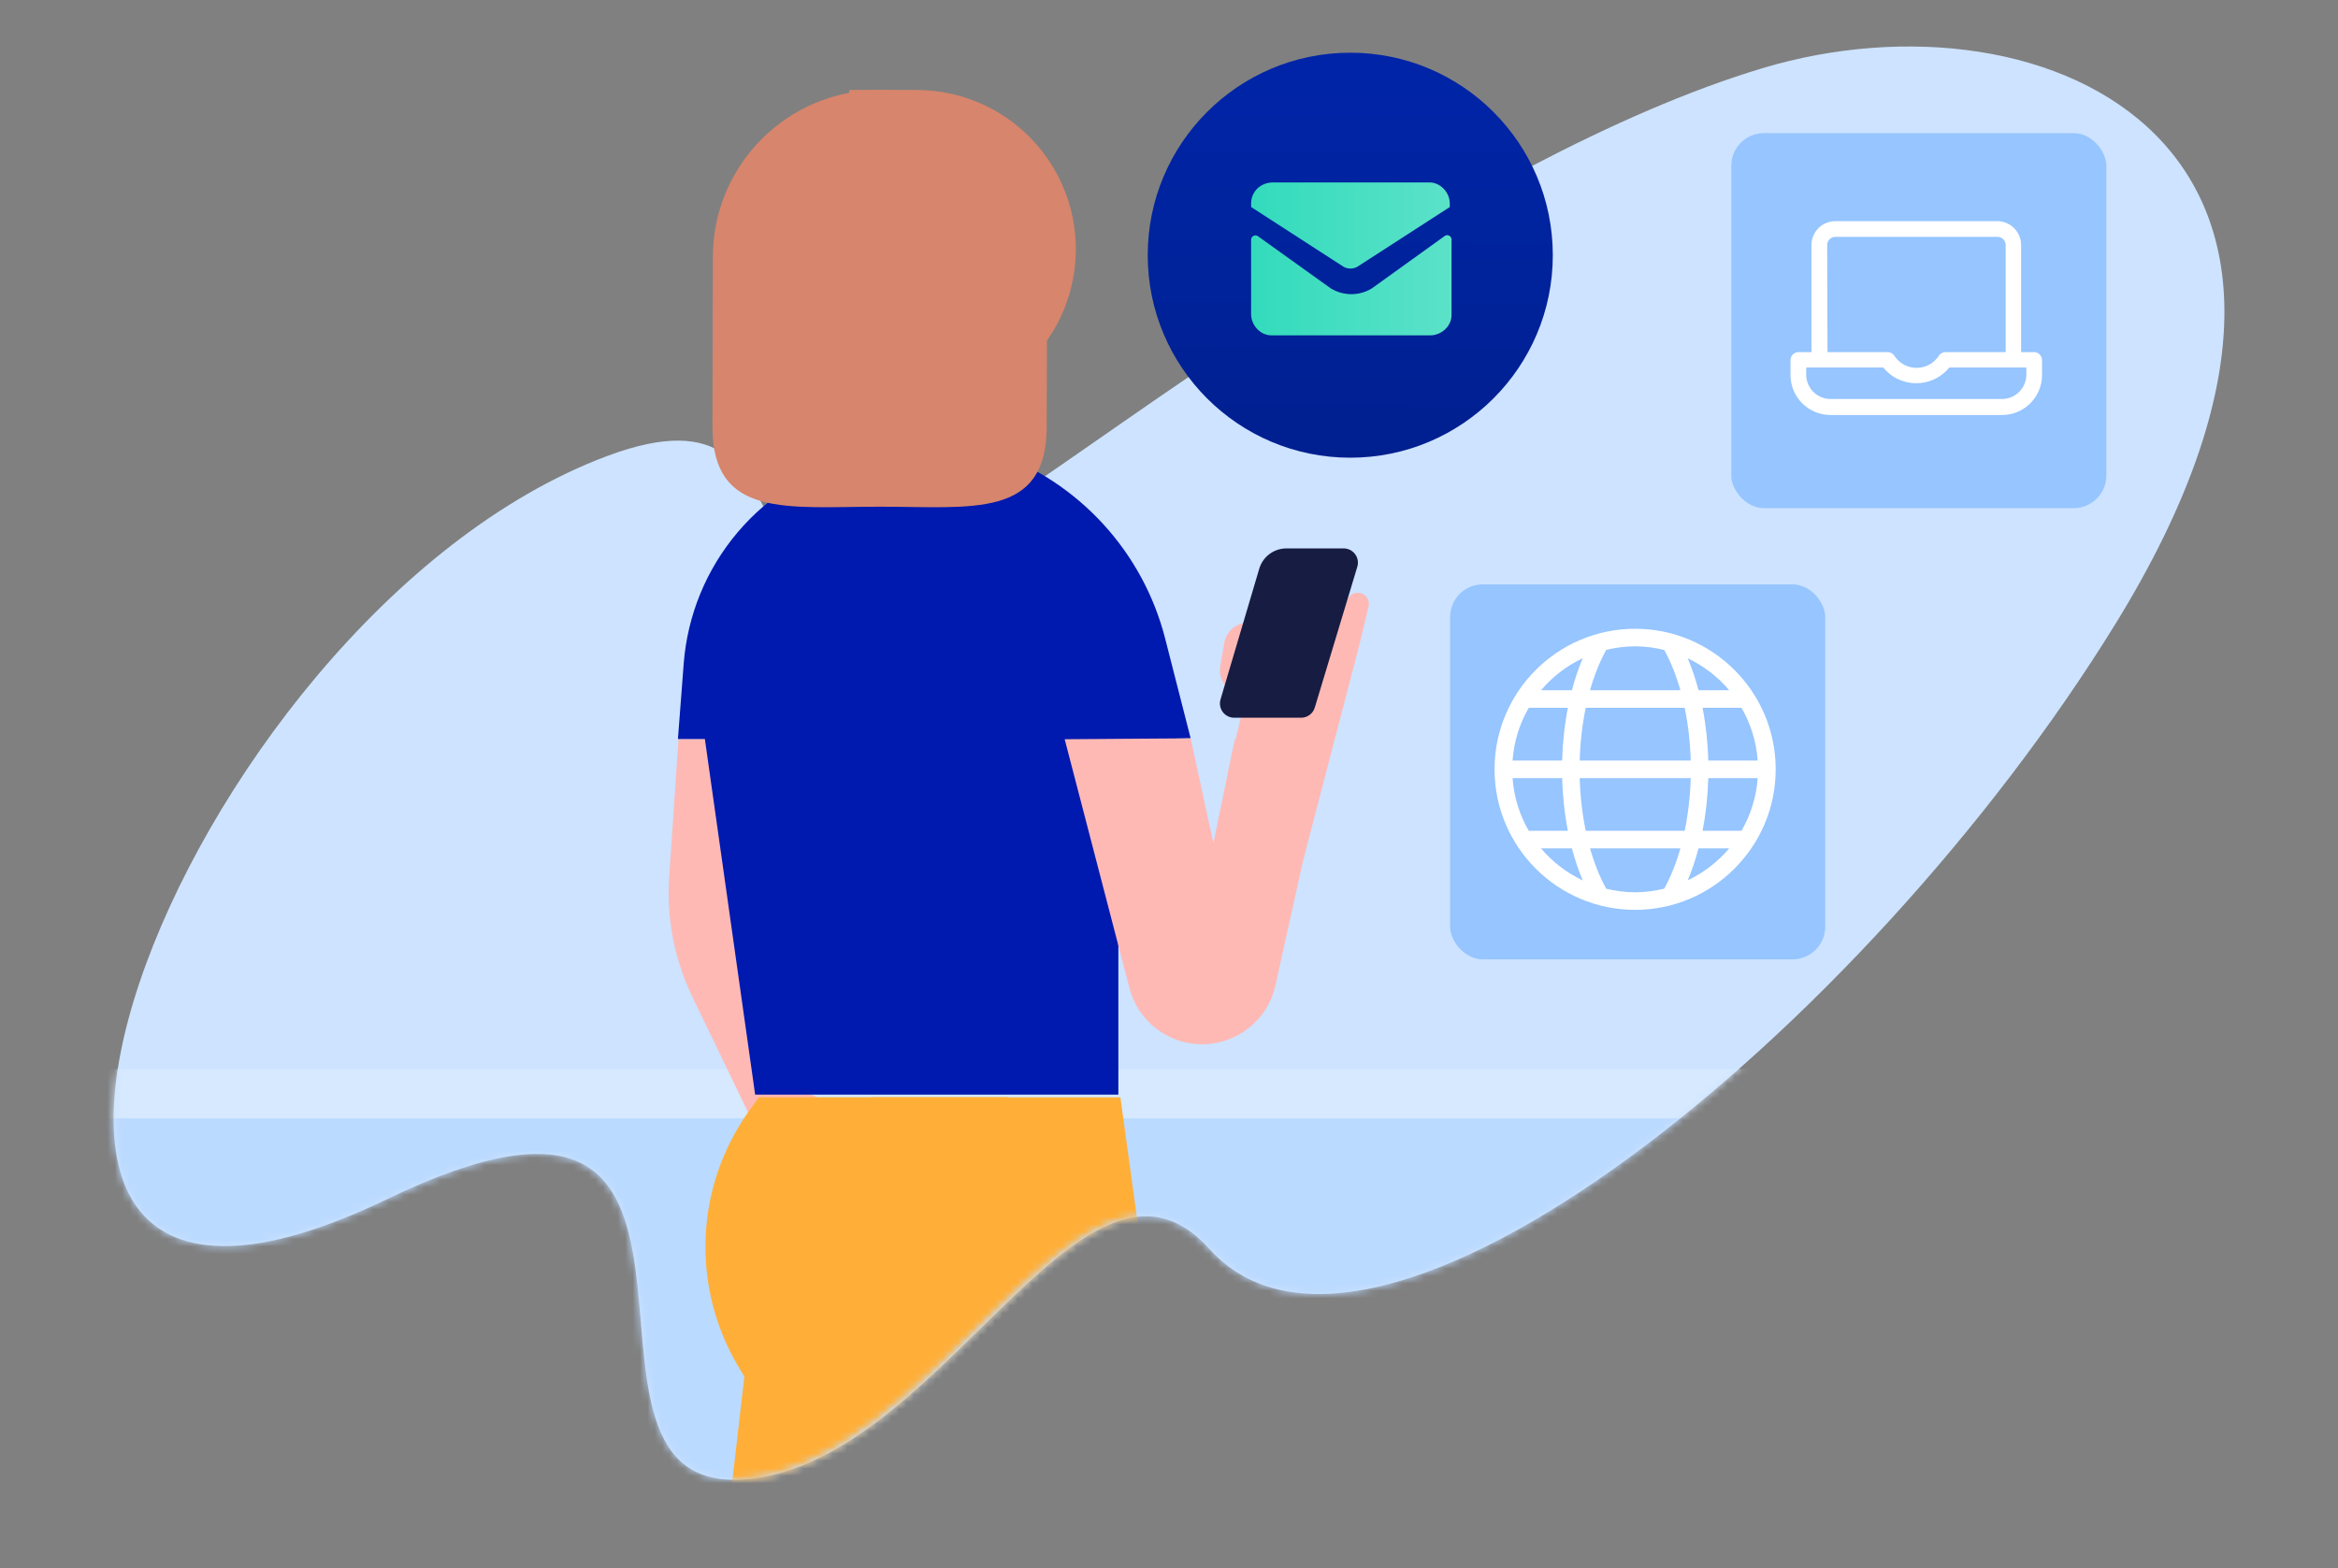 <svg width="316" height="212" viewBox="0 0 316 212" fill="none" xmlns="http://www.w3.org/2000/svg">
<rect x="0" y="0" width="316" height="212" fill="#808080" stroke="none"/>
<mask id="mask0_114_2409" style="mask-type:alpha" maskUnits="userSpaceOnUse" x="0" y="0" width="316" height="212">
<rect x="0.201" y="0.201" width="315.598" height="211.584" fill="black"/>
</mask>
<g mask="url(#mask0_114_2409)">
<path d="M285.957 84.284C251.815 139.713 185.47 193.309 163.474 168.855C146.173 149.597 126.677 199.372 99.578 200.034C72.478 200.696 105.957 136.249 52.269 162.13C-18.159 196.06 23.689 83.519 82.022 61.663C114.327 49.538 92.127 95.084 133.21 69.713C148.827 60.084 198.279 21.263 238.137 9.239C276.873 -2.427 325.509 20.04 285.957 84.284Z" fill="#CDE3FF"/>
<mask id="mask1_114_2409" style="mask-type:alpha" maskUnits="userSpaceOnUse" x="15" y="6" width="286" height="195">
<path d="M285.957 84.284C251.815 139.713 185.47 193.309 163.474 168.855C146.173 149.597 126.677 199.372 99.578 200.034C72.478 200.696 105.957 136.249 52.269 162.13C-18.159 196.06 23.689 83.519 82.022 61.663C114.327 49.538 92.127 95.084 133.21 69.713C148.827 60.084 198.279 21.263 238.137 9.239C276.873 -2.427 325.509 20.04 285.957 84.284Z" fill="#CDE3FF"/>
</mask>
<g mask="url(#mask1_114_2409)">
<path d="M-27.4 231.09L343.414 231.09V144.525L-27.4 144.525V231.09Z" fill="#BBDAFF"/>
<path style="mix-blend-mode:multiply" opacity="0.4" d="M-27.4 151.698L343.414 151.698V144.525L-27.4 144.525V151.698Z" fill="url(#paint0_linear_114_2409)"/>
<path d="M-27.4 151.698H343.413" stroke="#BBDAFF" stroke-width="1.031" stroke-miterlimit="10" stroke-linecap="round"/>
</g>
<path d="M91.704 99.913H107.34L102.767 122.445C102.461 123.952 102.512 125.51 102.916 126.994L108.465 147.377L113.617 149.9C115.006 150.582 116.176 151.639 116.995 152.951C117.813 154.264 118.247 155.78 118.247 157.327C118.247 158.712 117.923 160.078 117.3 161.314C116.677 162.551 115.772 163.624 114.659 164.448C112.989 165.629 111.236 166.689 109.414 167.619L93.299 134.166C91.062 129.272 90.082 123.897 90.446 118.529L91.704 99.913Z" fill="#FFB9B5"/>
<path d="M121.737 161.873C121.401 162.132 120.981 162.26 120.557 162.231C120.134 162.203 119.735 162.021 119.437 161.718L113.098 155.289L116.686 152.51L122.046 159.435C122.186 159.615 122.289 159.821 122.349 160.041C122.409 160.261 122.425 160.491 122.397 160.718C122.368 160.944 122.295 161.163 122.182 161.361C122.068 161.559 121.917 161.733 121.737 161.873Z" fill="#D7856C"/>
<path d="M175.662 93.875H168.15C167.673 93.875 167.202 93.771 166.77 93.57C166.337 93.368 165.954 93.075 165.647 92.71C165.34 92.344 165.117 91.916 164.993 91.456C164.869 90.995 164.848 90.513 164.93 90.043L165.482 86.877C165.615 86.12 166.01 85.433 166.6 84.939C167.189 84.444 167.933 84.173 168.703 84.174H175.659L175.662 93.875Z" fill="#FFB9B5"/>
<path d="M183.667 87.427L171.521 84.997C170.785 84.891 170.034 85.06 169.414 85.471C168.793 85.882 168.345 86.507 168.155 87.227L167.819 90.021C167.708 90.812 167.789 91.618 168.055 92.37C168.321 93.123 168.765 93.801 169.349 94.346L167.688 97.026L165.952 104.539L176.158 116.208L183.667 87.427Z" fill="#FFB9B5"/>
<path d="M118.94 61.121H134.277C134.277 62.529 133.717 63.881 132.721 64.877C131.725 65.873 130.374 66.432 128.965 66.432H124.252C122.843 66.432 121.492 65.873 120.496 64.877C119.5 63.881 118.94 62.529 118.94 61.121Z" fill="#D7856C"/>
<path d="M92.409 89.712L91.628 99.91H95.269L102.065 147.982H151.156V100.018L160.928 99.812L157.482 86.33C156.004 80.546 153.118 75.219 149.082 70.821C145.046 66.423 139.985 63.092 134.35 61.124H118.935L116.002 61.849C109.638 63.42 103.932 66.959 99.696 71.962C95.46 76.965 92.91 83.176 92.409 89.712Z" fill="#0019AF"/>
<path d="M160.927 99.812L163.997 113.998L166.899 99.933L179.768 99.91L172.385 133.218C171.885 135.474 170.63 137.492 168.828 138.938C167.027 140.384 164.785 141.172 162.475 141.172C160.228 141.172 158.045 140.426 156.267 139.052C154.49 137.677 153.218 135.752 152.653 133.577L143.901 99.934L160.927 99.812Z" fill="#FFB9B5"/>
<path d="M184.03 80.223C184.375 80.351 184.662 80.601 184.835 80.926C185.009 81.251 185.057 81.628 184.971 81.986L183.667 87.431L179.462 88.226L182.095 81.113C182.234 80.738 182.515 80.434 182.878 80.267C183.241 80.1 183.655 80.084 184.03 80.223Z" fill="#FFB9B5"/>
<path d="M170.2 76.877L164.964 94.553C164.879 94.841 164.862 95.144 164.914 95.439C164.967 95.734 165.088 96.013 165.267 96.253C165.446 96.493 165.679 96.689 165.947 96.823C166.215 96.957 166.511 97.027 166.811 97.027H175.863C176.276 97.026 176.677 96.893 177.009 96.646C177.34 96.4 177.584 96.053 177.703 95.658L183.452 76.621C183.539 76.334 183.557 76.03 183.506 75.734C183.454 75.438 183.335 75.159 183.156 74.917C182.977 74.676 182.744 74.48 182.476 74.344C182.208 74.209 181.912 74.138 181.611 74.137H173.87C173.044 74.137 172.241 74.404 171.58 74.898C170.919 75.392 170.435 76.086 170.2 76.877Z" fill="#171C43"/>
<path d="M141.531 34.753C141.531 22.277 131.417 12.163 118.941 12.163C106.464 12.163 96.35 22.277 96.35 34.753L96.29 57.667C96.29 70.144 106.464 68.5 118.94 68.5C131.417 68.5 141.471 70.144 141.471 57.667L141.531 34.753Z" fill="#D7856C"/>
<path d="M114.787 12.163H123.885C129.593 12.163 135.068 14.43 139.104 18.467C143.141 22.503 145.408 27.978 145.408 33.686C145.408 39.394 143.141 44.869 139.104 48.905C135.068 52.941 129.593 55.209 123.885 55.209H114.787V12.163Z" fill="#D7856C"/>
<rect x="234" y="18" width="50.69" height="50.69" rx="4.408" fill="#96C5FF"/>
<path d="M274.938 47.604H273.167V33.083C273.144 31.332 271.73 29.918 269.979 29.896H248.021C246.27 29.918 244.856 31.332 244.833 33.083V47.604H243.062C242.479 47.611 242.007 48.083 242 48.667V50.692C242 53.682 244.422 56.104 247.412 56.104H270.588C273.577 56.104 276 53.682 276 50.692V48.667C275.993 48.083 275.521 47.611 274.938 47.604ZM246.958 33.083C246.98 32.505 247.443 32.042 248.021 32.021H269.979C270.59 32.021 271.084 32.515 271.084 33.126V47.604H262.938C262.556 47.6 262.202 47.807 262.017 48.142C260.914 49.786 258.687 50.222 257.044 49.118C256.658 48.859 256.327 48.528 256.068 48.142C255.883 47.807 255.529 47.6 255.147 47.604H247.001L246.958 33.083ZM273.875 50.65C273.875 52.465 272.403 53.937 270.588 53.937H247.412C245.597 53.937 244.125 52.465 244.125 50.65V49.687H254.538C256.542 52.152 260.164 52.524 262.628 50.521C262.934 50.273 263.213 49.993 263.462 49.687H273.875V50.65Z" fill="white"/>
<rect x="196" y="79" width="50.69" height="50.69" rx="4.408" fill="#96C5FF"/>
<g clip-path="url(#clip0_114_2409)">
<path d="M221 85C210.523 85 202 93.523 202 104C202 114.477 210.523 123 221 123C231.477 123 240 114.477 240 104C240 93.523 231.477 85 221 85ZM235.375 112.312H230.114C230.56 110.037 230.823 107.64 230.89 105.188H237.565C237.381 107.77 236.609 110.188 235.375 112.312ZM204.435 105.188H211.137C211.202 107.64 211.467 110.037 211.912 112.312H206.623C205.392 110.188 204.619 107.77 204.435 105.188ZM206.625 95.688H211.912C211.465 97.963 211.202 100.36 211.137 102.812H204.435C204.619 100.23 205.392 97.812 206.625 95.688ZM237.565 102.812H230.89C230.825 100.36 230.56 97.963 230.115 95.688H235.377C236.609 97.812 237.381 100.23 237.565 102.812ZM228.515 102.812H213.511C213.579 100.346 213.856 97.942 214.328 95.688H227.698C228.169 97.942 228.446 100.346 228.515 102.812ZM213.511 105.188H228.515C228.446 107.654 228.168 110.058 227.698 112.312H214.328C213.858 110.058 213.581 107.654 213.511 105.188ZM233.716 93.312H229.569C229.165 91.783 228.678 90.336 228.108 88.993C230.274 90.024 232.188 91.496 233.716 93.312ZM224.938 87.866C225.815 89.462 226.548 91.3 227.12 93.312H214.906C215.477 91.297 216.212 89.456 217.091 87.858C218.348 87.554 219.651 87.375 221 87.375C222.358 87.375 223.673 87.557 224.938 87.866ZM213.924 88.979C213.353 90.325 212.862 91.777 212.456 93.312H208.284C209.82 91.489 211.745 90.01 213.924 88.979ZM208.284 114.688H212.456C212.862 116.223 213.353 117.675 213.924 119.023C211.745 117.992 209.82 116.513 208.284 114.688ZM217.091 120.142C216.212 118.545 215.477 116.703 214.906 114.688H227.12C226.548 116.7 225.815 118.538 224.938 120.134C223.673 120.443 222.358 120.625 221 120.625C219.651 120.625 218.348 120.446 217.091 120.142ZM228.108 119.007C228.678 117.664 229.165 116.219 229.569 114.688H233.716C232.188 116.504 230.274 117.976 228.108 119.007Z" fill="white"/>
</g>
<circle cx="182.5" cy="34.5" r="27.375" fill="url(#paint1_linear_114_2409)"/>
<path d="M195.886 31.867C195.709 31.765 195.491 31.765 195.315 31.867L185.412 38.99C183.713 40.027 181.572 40.027 179.873 38.99L169.971 31.897C169.794 31.795 169.576 31.795 169.399 31.897C169.211 31.997 169.095 32.194 169.098 32.406V42.484C169.098 43.91 170.292 45.336 171.843 45.336H193.324C194.756 45.336 196.187 44.148 196.187 42.603V32.376C196.19 32.164 196.074 31.967 195.887 31.867H195.886Z" fill="url(#paint2_linear_114_2409)"/>
<path d="M193.205 24.662L172.082 24.662C170.292 24.662 169.099 25.968 169.098 27.513C169.097 27.578 169.098 27.941 169.098 27.988L181.594 36.063C182.169 36.386 182.878 36.386 183.453 36.063L195.95 27.988C195.95 27.988 195.95 27.554 195.95 27.513C195.95 25.968 194.637 24.662 193.205 24.662Z" fill="url(#paint3_linear_114_2409)"/>
</g>
<mask id="mask2_114_2409" style="mask-type:alpha" maskUnits="userSpaceOnUse" x="14" y="6" width="287" height="195">
<path d="M285.528 84.283C251.386 139.713 185.041 193.309 163.045 168.854C145.744 149.597 126.249 199.371 99.15 200.034C72.05 200.696 105.529 136.249 51.84 162.129C-18.588 196.06 23.261 83.519 81.594 61.663C113.899 49.538 91.698 95.084 132.781 69.713C148.398 60.084 197.851 21.263 237.709 9.239C276.444 -2.427 325.08 20.04 285.528 84.283Z" fill="#CDE3FF"/>
</mask>
<g mask="url(#mask2_114_2409)">
<path d="M122.01 161.997C121.674 162.256 121.254 162.384 120.831 162.355C120.407 162.327 120.008 162.145 119.71 161.842L113.371 155.413L116.96 152.634L122.319 159.559C122.459 159.739 122.562 159.945 122.622 160.165C122.682 160.385 122.699 160.615 122.67 160.842C122.641 161.068 122.568 161.287 122.455 161.485C122.342 161.683 122.191 161.857 122.01 161.997V161.997Z" fill="#D7856C"/>
<path d="M89.452 282.931H123.098L136.215 148.339H102.568L101.335 150.047C97.714 155.06 95.642 161.025 95.375 167.204C95.109 173.383 96.659 179.504 99.835 184.811L100.604 186.099L89.452 282.931Z" fill="#FFAF38"/>
<path d="M116.389 282.931H150.036L154.81 184.663C155.065 178.71 154.786 172.746 153.974 166.843L151.43 148.341H117.784L116.551 150.048C112.93 155.062 110.858 161.027 110.592 167.206C110.325 173.384 111.876 179.506 115.052 184.813L115.82 186.101L116.389 282.931Z" fill="#FFAF38"/>
</g>
<defs>
<linearGradient id="paint0_linear_114_2409" x1="131308" y1="7346.49" x2="341485" y2="7346.49" gradientUnits="userSpaceOnUse">
<stop stop-color="white"/>
<stop offset="0.346" stop-color="#E8F2FF"/>
<stop offset="0.735" stop-color="#D4E7FF"/>
<stop offset="1" stop-color="#CDE3FF"/>
</linearGradient>
<linearGradient id="paint1_linear_114_2409" x1="183.355" y1="61.875" x2="183.59" y2="7.126" gradientUnits="userSpaceOnUse">
<stop stop-color="#001F8F"/>
<stop offset="0.51" stop-color="#00239D"/>
<stop offset="1" stop-color="#0024A8"/>
</linearGradient>
<linearGradient id="paint2_linear_114_2409" x1="169.398" y1="38.564" x2="196.187" y2="38.564" gradientUnits="userSpaceOnUse">
<stop stop-color="#33DBBC"/>
<stop offset="1" stop-color="#5BE2C9"/>
</linearGradient>
<linearGradient id="paint3_linear_114_2409" x1="169.396" y1="30.484" x2="195.95" y2="30.484" gradientUnits="userSpaceOnUse">
<stop stop-color="#33DBBC"/>
<stop offset="1" stop-color="#5BE2C9"/>
</linearGradient>
<clipPath id="clip0_114_2409">
<rect width="38" height="38" fill="white" transform="translate(202 85)"/>
</clipPath>
</defs>
</svg>

